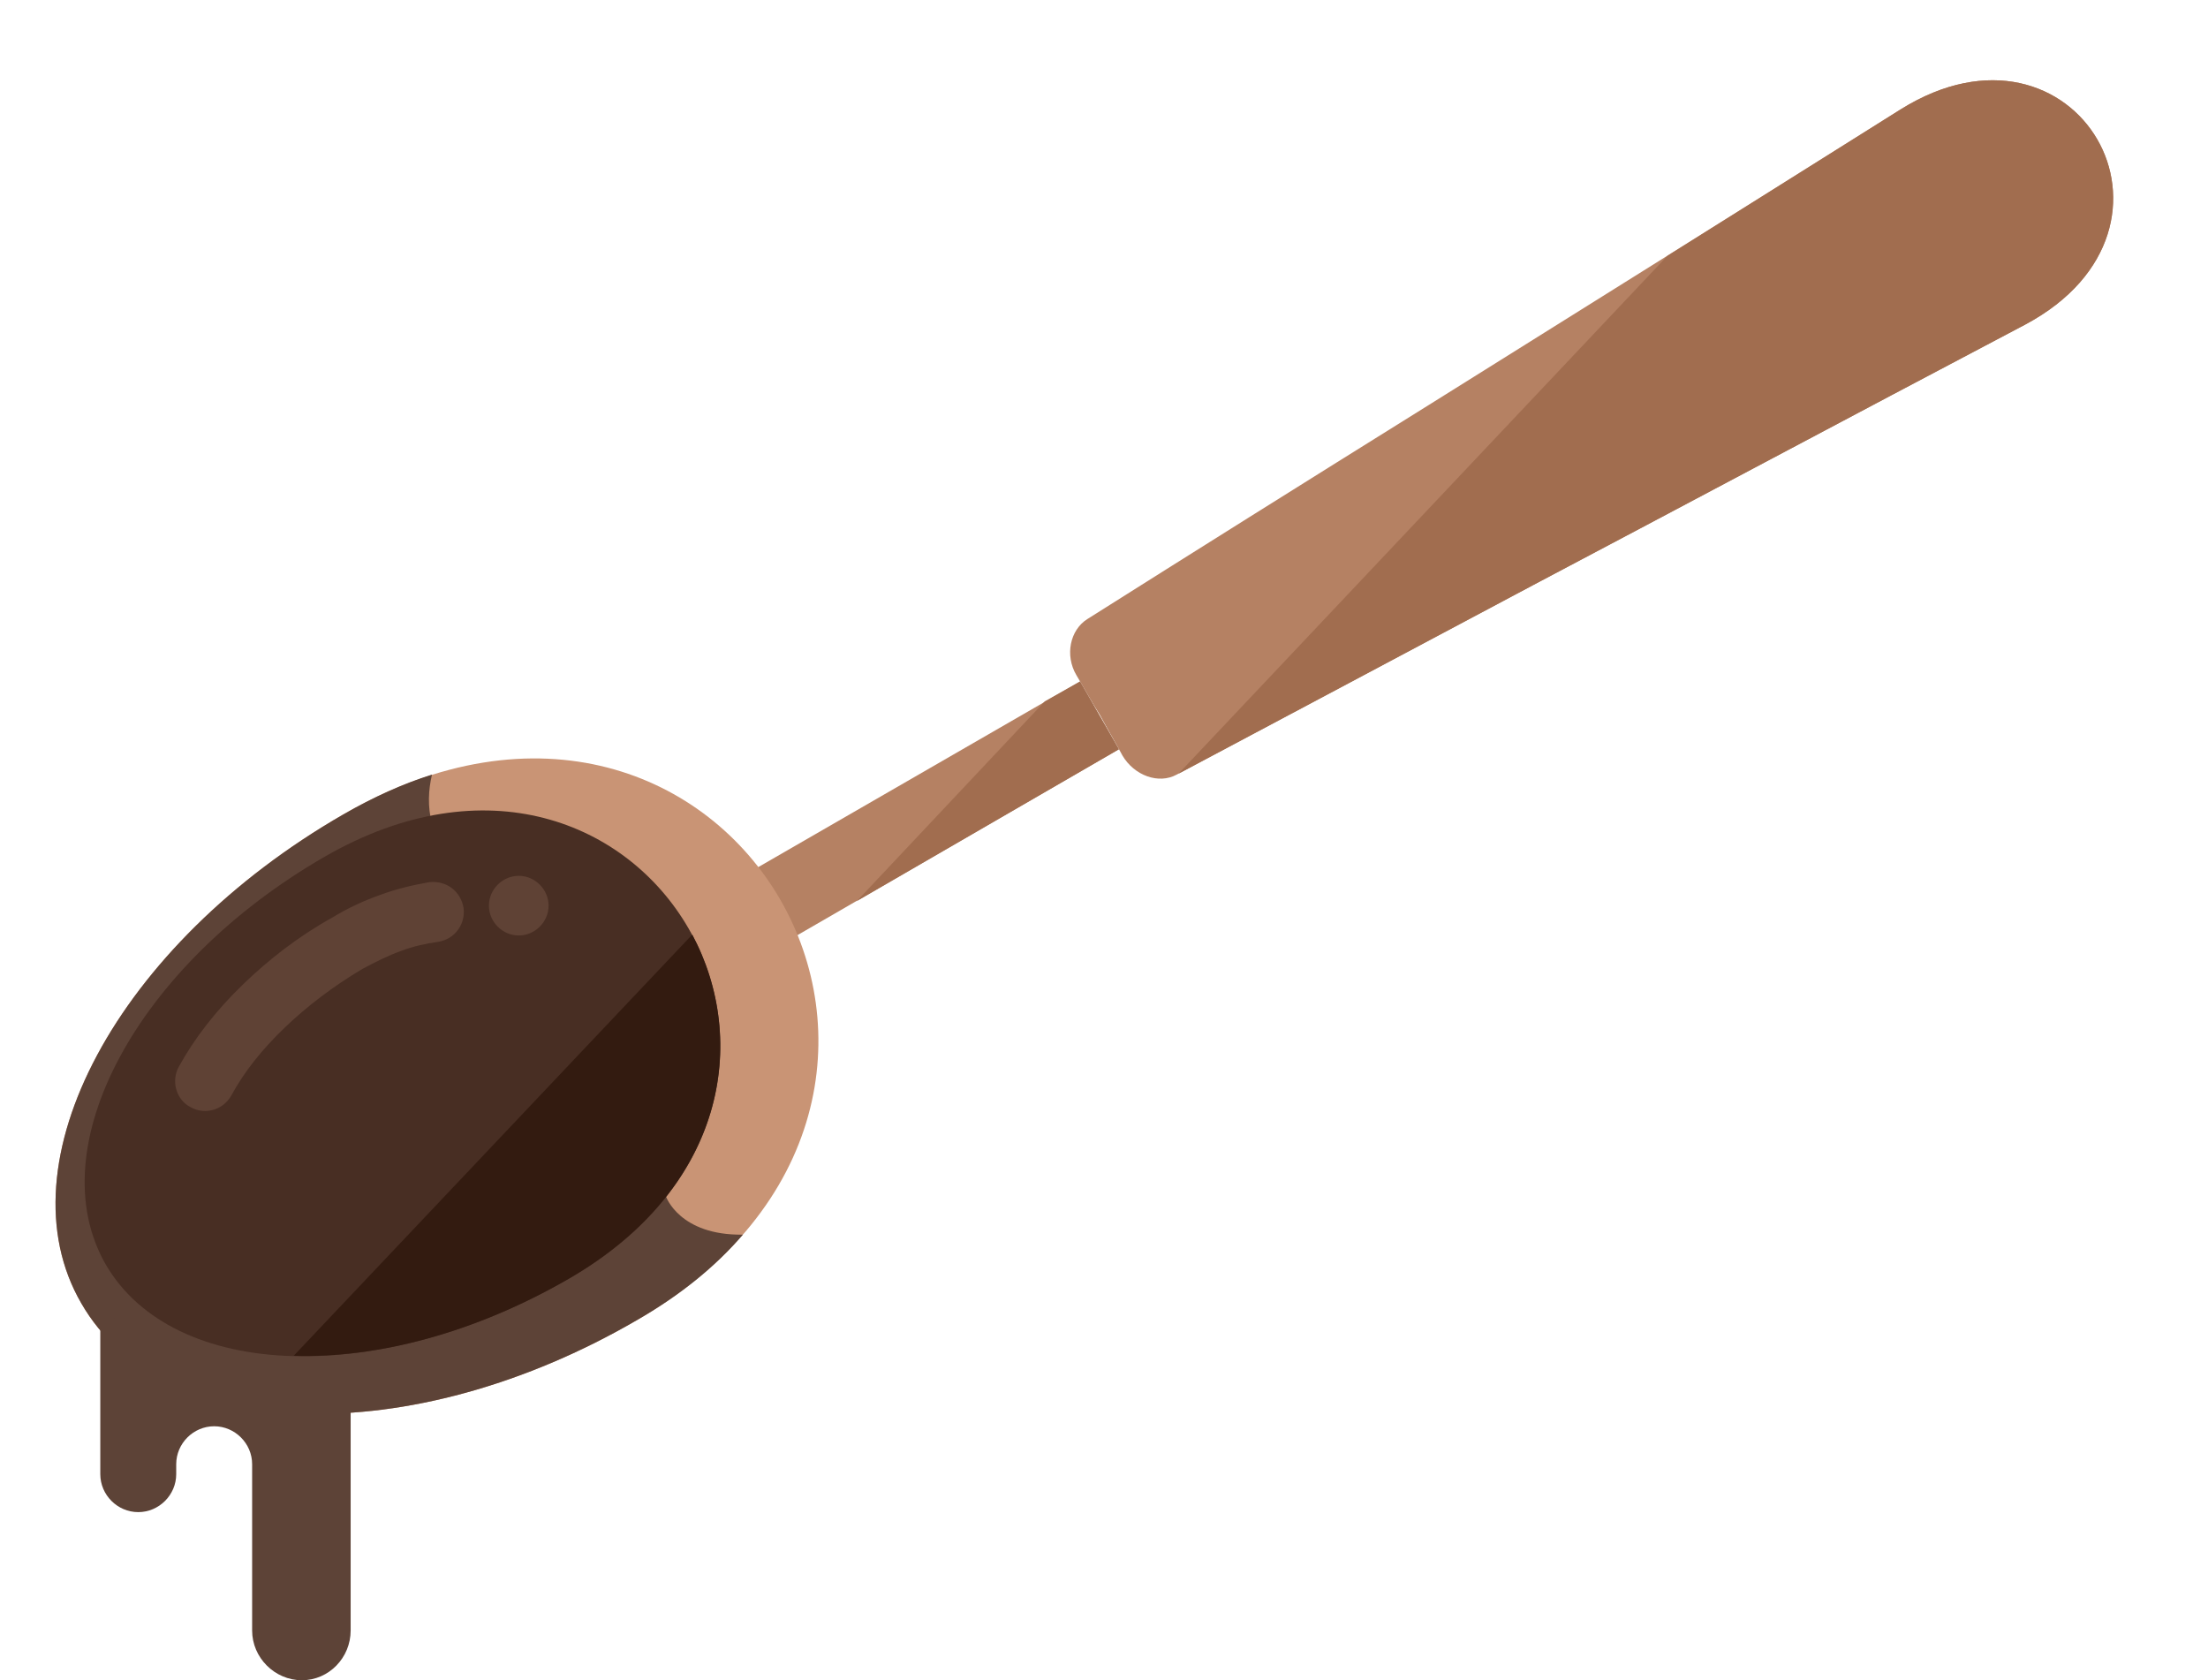 <?xml version="1.0" encoding="UTF-8"?>
<!DOCTYPE svg PUBLIC '-//W3C//DTD SVG 1.0//EN'
          'http://www.w3.org/TR/2001/REC-SVG-20010904/DTD/svg10.dtd'>
<svg height="2774.5" preserveAspectRatio="xMidYMid meet" version="1.0" viewBox="709.0 1046.2 3646.3 2774.5" width="3646.3" xmlns="http://www.w3.org/2000/svg" xmlns:xlink="http://www.w3.org/1999/xlink" zoomAndPan="magnify"
><g
  ><g id="change1_1"
    ><path clip-rule="evenodd" d="M2562.685,2293.913c-11.938-22.388-25.37-44.771-37.308-67.16 c-13.438-20.895-25.376-43.283-38.808-65.666c-19.401-32.839-10.445-74.623,17.913-92.536 c170.146-107.456,358.206-225.362,564.179-353.713c231.344-144.77,489.551-305.954,779.104-488.033 c289.547-180.591,507.458,194.017,205.967,355.207c-302.985,159.69-571.643,302.967-811.943,429.83 c-216.418,114.919-411.934,219.387-589.55,313.411C2622.388,2341.672,2582.092,2326.746,2562.685,2293.913L2562.685,2293.913z" fill="#b58163" fill-rule="evenodd"
    /></g
    ><g id="change2_1"
    ><path clip-rule="evenodd" d="M3462.688,1468.58l385.076-241.776 c289.547-180.591,507.458,194.017,205.967,355.207c-302.985,159.69-571.643,302.967-811.943,429.83l-586.562,311.917 L3462.688,1468.58z" fill="#a16d4f" fill-rule="evenodd"
    /></g
    ><g id="change1_2"
    ><path clip-rule="evenodd" d="M2556.716 2283.462L2492.537 2171.531 1861.198 2535.695 1926.864 2647.626z" fill="#b58163" fill-rule="evenodd"
    /></g
    ><g id="change2_2"
    ><path clip-rule="evenodd" d="M2556.716 2283.462L2492.537 2171.531 2434.328 2204.364 2123.88 2534.201z" fill="#a16d4f" fill-rule="evenodd"
    /></g
    ><g id="change3_1"
    ><path clip-rule="evenodd" d="M843.288,3198.344 c-134.331-231.331,59.697-592.507,432.835-807.419c640.296-370.133,1122.384,467.138,483.582,835.777 C1386.567,3443.107,976.12,3429.675,843.288,3198.344L843.288,3198.344z" fill="#c99475" fill-rule="evenodd"
    /></g
    ><g id="change4_1"
    ><path clip-rule="evenodd" d="M843.288,3198.344 c-134.331-231.331,59.697-592.507,432.835-807.419c49.253-28.358,98.505-50.746,146.264-65.672 c-11.938,50.746-5.969,110.444,53.734,162.684c134.325,114.919,68.653,479.076,68.653,479.076l264.182,55.222 c0,0,22.389,64.178,126.863,62.685c-44.771,52.234-102.987,99.993-176.116,141.783 C1386.567,3443.107,976.12,3429.675,843.288,3198.344L843.288,3198.344z" fill="#5d4337" fill-rule="evenodd"
    /></g
    ><g id="change5_1"
    ><path clip-rule="evenodd" d="M883.584,3134.171 c-110.45-192.529,50.746-494.008,361.194-673.099c532.834-307.454,935.818,389.528,402.984,696.976 C1337.314,3337.145,995.527,3326.7,883.584,3134.171L883.584,3134.171z" fill="#482e23" fill-rule="evenodd"
    /></g
    ><g id="change6_1"
    ><path clip-rule="evenodd" d="M1852.241,2589.423 c92.536,173.122,56.716,417.885-204.479,568.625c-155.221,89.549-316.417,131.338-453.73,126.863L1852.241,2589.423z" fill="#331b10" fill-rule="evenodd"
    /></g
    ><g id="change7_1"
    ><path d="M1091.045,2855.081c-13.432,23.876-43.283,32.833-67.16,19.401 c-23.882-11.938-32.839-43.284-19.407-67.16c25.376-46.265,61.197-92.536,105.974-135.814 c41.79-40.296,91.042-79.104,147.758-110.443c26.864-16.419,53.734-28.358,79.104-37.314 c28.358-10.444,55.228-16.414,80.598-20.895c28.358-2.982,52.24,14.926,56.716,43.283c2.987,26.864-14.926,50.746-41.79,55.222 c-20.895,2.982-41.79,7.463-61.191,14.926c-20.901,7.457-41.796,17.907-64.184,29.845c-47.759,28.358-91.042,61.191-128.356,97.012 C1141.792,2778.964,1111.94,2816.273,1091.045,2855.081L1091.045,2855.081z M1565.676,2492.411 c26.864,0,49.253,22.389,49.253,49.253s-22.389,49.247-49.253,49.247c-26.87,0-49.259-22.383-49.259-49.247 S1538.806,2492.411,1565.676,2492.411L1565.676,2492.411z" fill="#5f4235"
    /></g
    ><g id="change4_2"
    ><path clip-rule="evenodd" d="M874.627,3214.763l65.672,22.389l59.703,23.876l64.178,35.821 l61.191,7.463h162.69v434.305c0,44.771-35.821,82.086-80.598,82.086l0,0c-44.777,0-82.092-37.314-82.092-82.086v-274.615 c0-34.327-28.358-62.679-62.685-62.679l0,0c-34.327,0-62.685,28.352-62.685,62.679v16.419c0,34.327-28.358,62.685-62.691,62.685 l0,0c-34.327,0-62.685-28.358-62.685-62.685V3214.763z" fill="#5d4337" fill-rule="evenodd"
    /></g
  ></g
></svg
>
